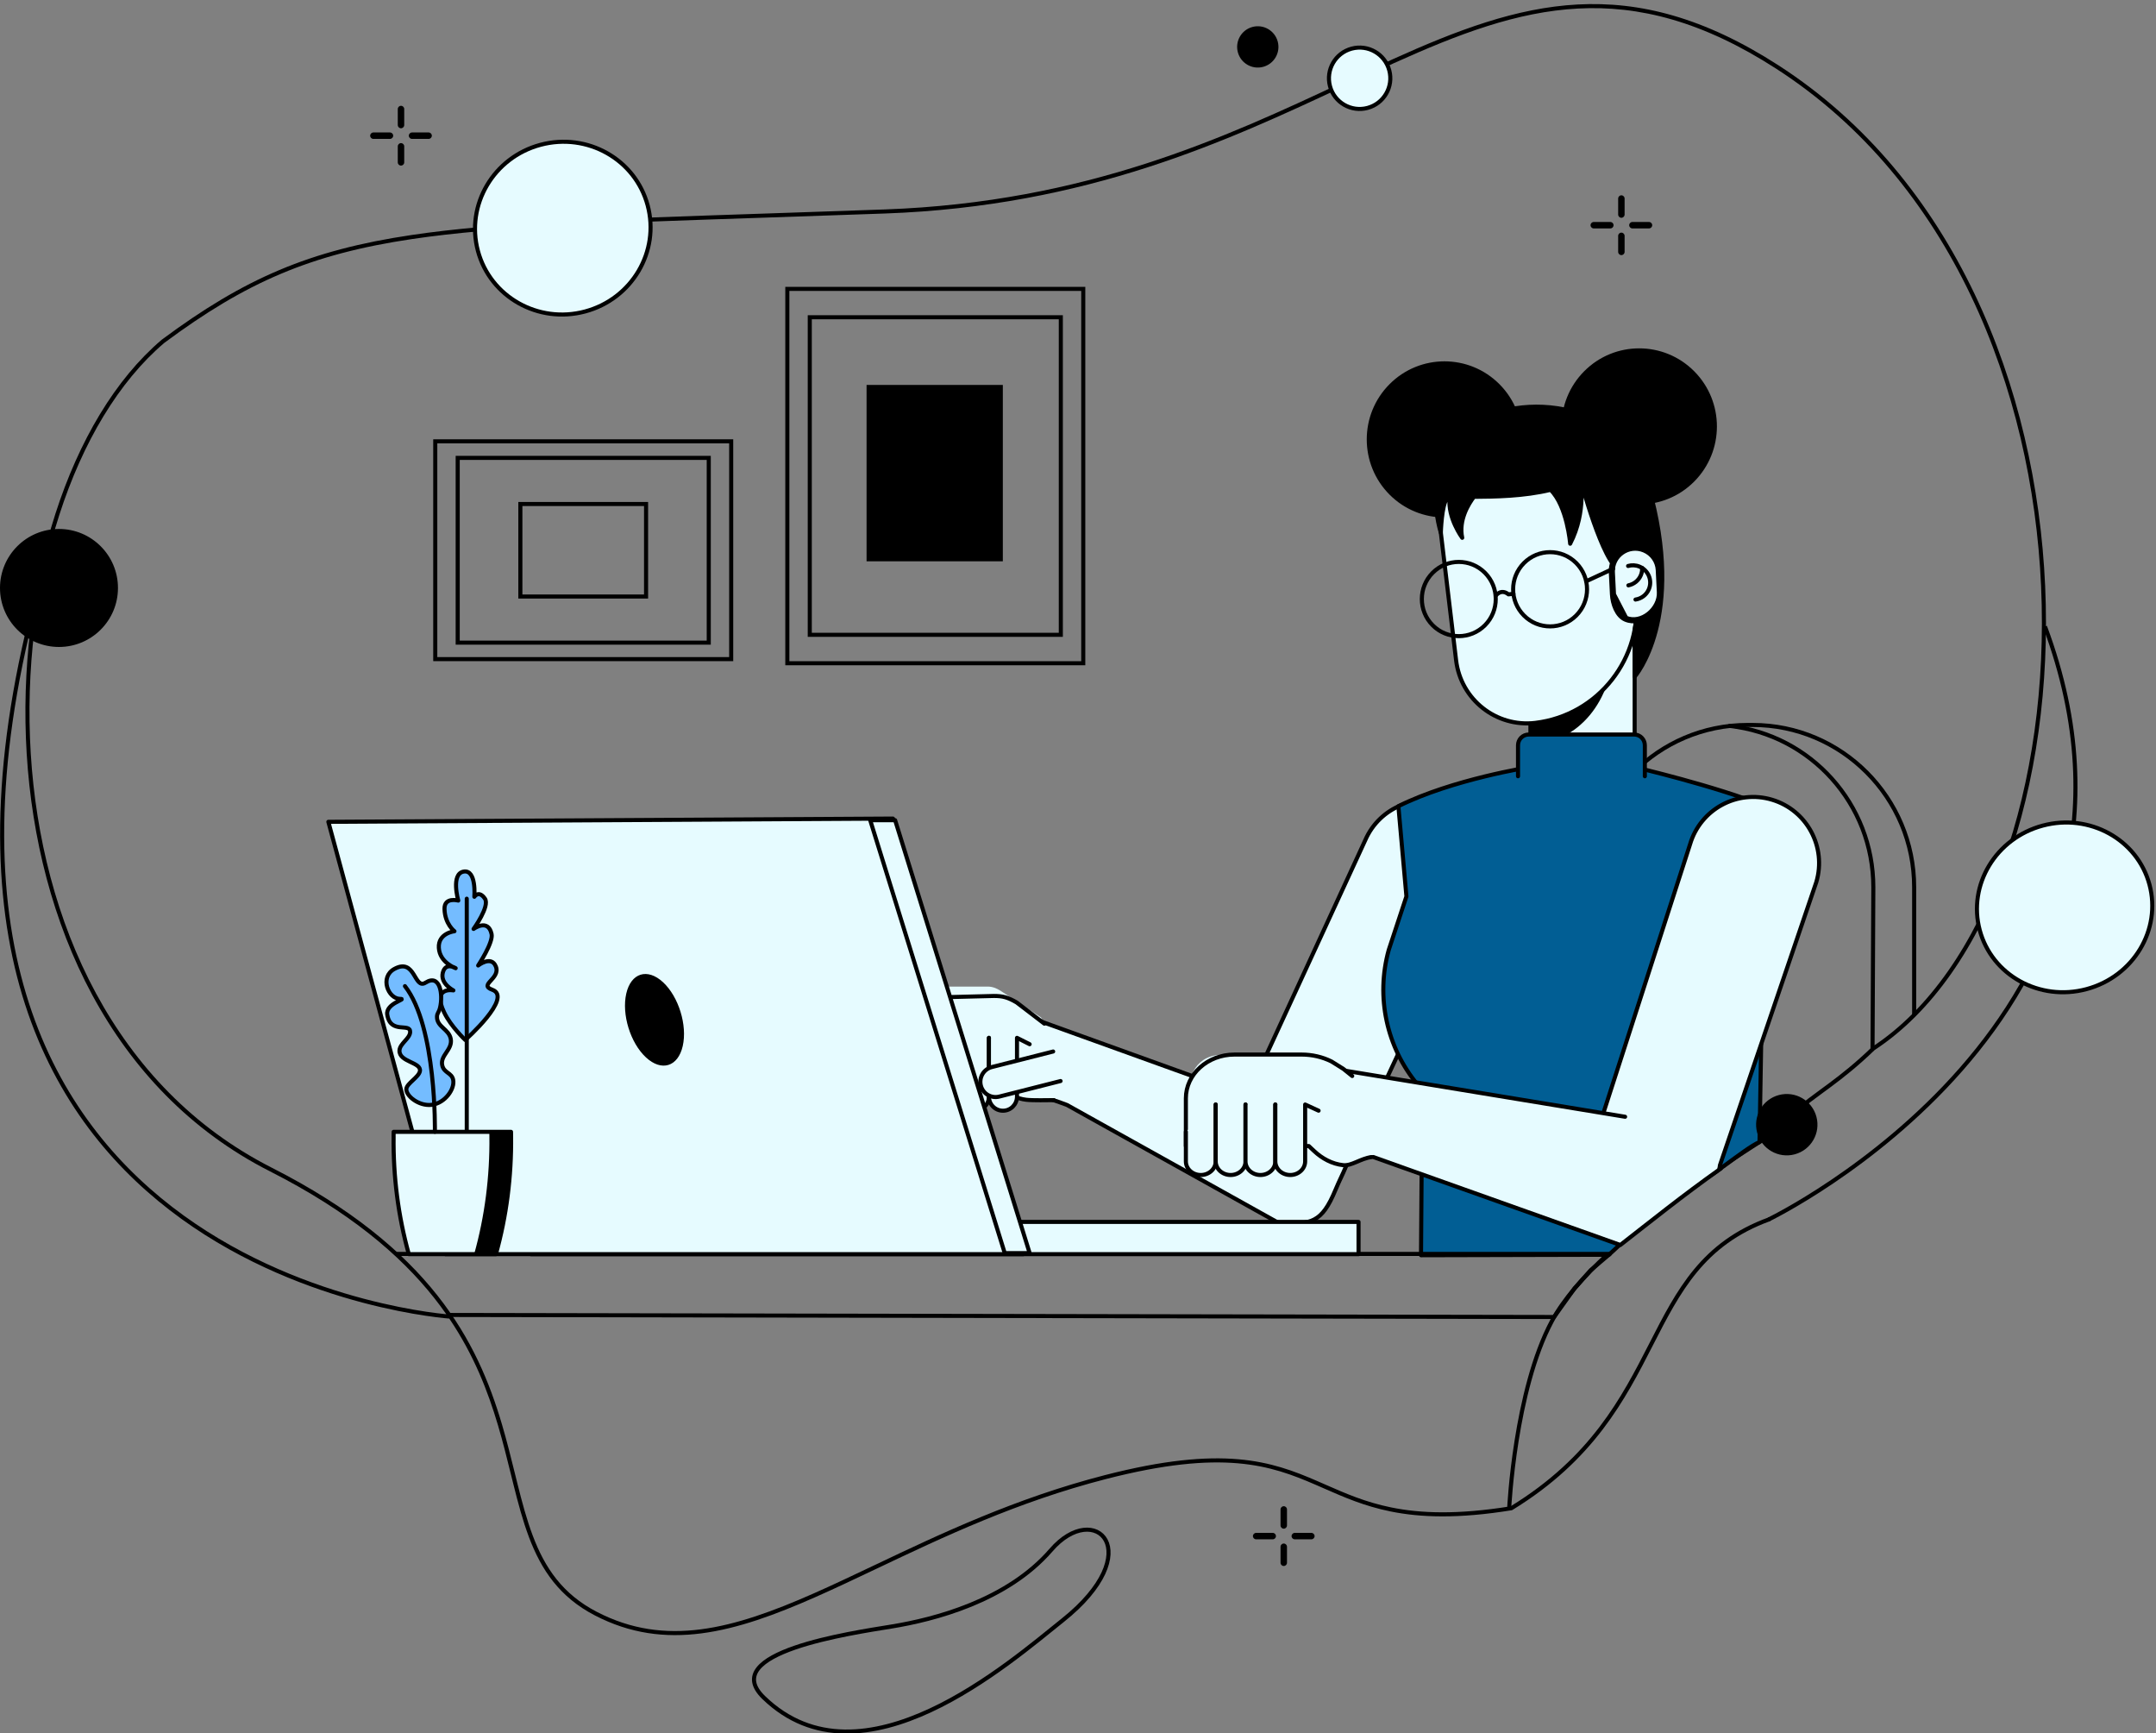<svg width="530" height="426" viewBox="0 0 530 426" fill="none" xmlns="http://www.w3.org/2000/svg">
<rect x="0" y="0" width="530" height="426" fill="#808080" stroke="none"/>
<g clip-path="url(#clip0_2346_3163)">
<path d="M98.577 31.521C98.139 31.521 97.785 31.167 97.785 30.729V26.792C97.785 26.354 98.139 26 98.577 26C99.015 26 99.369 26.354 99.369 26.792V30.729C99.369 31.167 99.015 31.521 98.577 31.521Z" fill="black"/>
<path d="M98.577 40.694C98.139 40.694 97.785 40.34 97.785 39.902V35.965C97.785 35.527 98.139 35.173 98.577 35.173C99.015 35.173 99.369 35.527 99.369 35.965V39.902C99.369 40.34 99.015 40.694 98.577 40.694Z" fill="black"/>
<path d="M105.365 34.139H101.288C100.85 34.139 100.496 33.785 100.496 33.347C100.496 32.91 100.85 32.556 101.288 32.556H105.365C105.802 32.556 106.156 32.91 106.156 33.347C106.156 33.785 105.802 34.139 105.365 34.139Z" fill="black"/>
<path d="M95.865 34.139H91.788C91.35 34.139 90.996 33.785 90.996 33.347C90.996 32.91 91.35 32.556 91.788 32.556H95.865C96.302 32.556 96.656 32.91 96.656 33.347C96.656 33.785 96.302 34.139 95.865 34.139Z" fill="black"/>
<path d="M398.577 53.521C398.139 53.521 397.785 53.167 397.785 52.729V48.792C397.785 48.354 398.139 48 398.577 48C399.015 48 399.369 48.354 399.369 48.792V52.729C399.369 53.167 399.015 53.521 398.577 53.521Z" fill="black"/>
<path d="M398.577 62.694C398.139 62.694 397.785 62.34 397.785 61.902V57.965C397.785 57.527 398.139 57.173 398.577 57.173C399.015 57.173 399.369 57.527 399.369 57.965V61.902C399.369 62.34 399.015 62.694 398.577 62.694Z" fill="black"/>
<path d="M405.365 56.139H401.288C400.85 56.139 400.496 55.785 400.496 55.347C400.496 54.91 400.85 54.556 401.288 54.556H405.365C405.802 54.556 406.156 54.91 406.156 55.347C406.156 55.785 405.802 56.139 405.365 56.139Z" fill="black"/>
<path d="M395.865 56.139H391.788C391.35 56.139 390.996 55.785 390.996 55.347C390.996 54.91 391.35 54.556 391.788 54.556H395.865C396.302 54.556 396.656 54.91 396.656 55.347C396.656 55.785 396.302 56.139 395.865 56.139Z" fill="black"/>
<path d="M315.581 375.691C315.143 375.691 314.789 375.337 314.789 374.9V370.962C314.789 370.524 315.143 370.17 315.581 370.17C316.019 370.17 316.373 370.524 316.373 370.962V374.9C316.373 375.337 316.019 375.691 315.581 375.691Z" fill="black"/>
<path d="M315.581 384.864C315.143 384.864 314.789 384.51 314.789 384.073V380.135C314.789 379.697 315.143 379.343 315.581 379.343C316.019 379.343 316.373 379.697 316.373 380.135V384.073C316.373 384.51 316.019 384.864 315.581 384.864Z" fill="black"/>
<path d="M322.369 378.309H318.291C317.854 378.309 317.5 377.955 317.5 377.517C317.5 377.08 317.854 376.726 318.291 376.726H322.369C322.806 376.726 323.16 377.08 323.16 377.517C323.16 377.955 322.806 378.309 322.369 378.309Z" fill="black"/>
<path d="M312.869 378.309H308.791C308.354 378.309 308 377.955 308 377.517C308 377.08 308.354 376.726 308.791 376.726H312.869C313.306 376.726 313.66 377.08 313.66 377.517C313.66 377.955 313.306 378.309 312.869 378.309Z" fill="black"/>
<path d="M438.5 276.67C437.5 278.17 393 303.17 381.5 324.67C372.36 341.759 371 370.67 371 370.67" stroke="black" stroke-linecap="round"/>
<path d="M389.879 294.84L389.879 296.04V218.051C389.879 196.04 407.676 178.17 429.597 178.17H430.83C452.752 178.17 470.548 196.041 470.548 218.051V249.17" stroke="black" stroke-linecap="round" stroke-linejoin="round"/>
<path d="M460.317 257.639L460.512 218.051C460.512 197.519 445.06 180.611 425.195 178.413" stroke="black" stroke-linecap="round" stroke-linejoin="round"/>
<path d="M309.519 297.172C317.721 300.753 324.354 301.007 327.919 292.772L362.719 218.372C366.285 210.138 365.116 201.649 356.916 198.068C348.715 194.488 339.176 198.261 335.611 206.495L301.142 281.292C297.577 289.527 301.319 293.592 309.519 297.172Z" fill="#E6FBFF" stroke="black" stroke-linecap="round" stroke-linejoin="round"/>
<path d="M245.311 256.329C250.72 269.172 253.651 268.257 262.32 271.572L314.72 300.772C322.32 300.772 324.868 300.696 328.32 292.372C331.772 284.048 336.32 280.372 320.87 274.463L250.72 249.172C255.708 258.001 248.763 248.006 245.311 256.329Z" fill="#E6FBFF" stroke="black" stroke-linecap="round" stroke-linejoin="round"/>
<path d="M264.32 268.467C264.32 268.467 261.676 269.972 259.92 269.973C258.259 269.973 254.096 270.183 252.247 269.972C249.727 269.686 247.393 268.504 245.636 266.668L244.406 265.381H216.813V256.551V253.424C216.813 247.373 221.699 242.467 227.725 242.467H242.814C245.154 242.467 246.672 244.131 248.72 245.267L255.92 250.067L264.32 268.467Z" fill="#E6FBFF"/>
<path d="M259.121 270.373C257.591 270.373 254.002 270.484 252.271 270.283C249.914 270.009 247.73 268.878 246.087 267.122L244.935 265.891H219.121V257.444V254.453C219.121 248.665 222.683 245.173 228.321 245.173L244.321 244.772C246.511 244.772 247.738 245.094 249.921 246.373L256.721 251.573" stroke="black" stroke-linecap="round" stroke-linejoin="round"/>
<path d="M229.309 255.064V269.511C229.309 271.423 227.764 272.974 225.859 272.974C223.954 272.974 222.41 271.423 222.41 269.511V261.991" fill="#E6FBFF"/>
<path d="M229.309 255.064V269.511C229.309 271.423 227.764 272.974 225.859 272.974C223.954 272.974 222.41 271.423 222.41 269.511V261.991" stroke="black" stroke-linecap="round" stroke-linejoin="round"/>
<path d="M236.207 255.064V269.511C236.207 271.423 234.663 272.974 232.758 272.974C230.853 272.974 229.309 271.423 229.309 269.511V255.064" fill="#E6FBFF"/>
<path d="M236.207 255.064V269.511C236.207 271.423 234.663 272.974 232.758 272.974C230.853 272.974 229.309 271.423 229.309 269.511V255.064" stroke="black" stroke-linecap="round" stroke-linejoin="round"/>
<path d="M243.105 255.064V269.511C243.105 271.423 241.561 272.974 239.656 272.974C237.751 272.974 236.207 271.423 236.207 269.511V255.064" fill="#E6FBFF"/>
<path d="M243.105 255.064V269.511C243.105 271.423 241.561 272.974 239.656 272.974C237.751 272.974 236.207 271.423 236.207 269.511V255.064" stroke="black" stroke-linecap="round" stroke-linejoin="round"/>
<path d="M243.105 255.064V269.511C243.105 271.423 244.649 272.974 246.554 272.974C248.459 272.974 250.003 271.423 250.003 269.511V255.064L253.113 256.629" fill="#E6FBFF"/>
<path d="M243.105 255.064V269.511C243.105 271.423 244.649 272.974 246.554 272.974C248.459 272.974 250.003 271.423 250.003 269.511V255.064L253.113 256.629" stroke="black" stroke-linecap="round" stroke-linejoin="round"/>
<path d="M258.893 258.421L243.818 262.244C241.822 262.751 240.612 264.786 241.117 266.79C241.621 268.794 243.648 270.008 245.643 269.502L260.719 265.678L258.893 258.421Z" fill="#E6FBFF"/>
<path d="M258.893 258.421L243.818 262.244C241.822 262.751 240.612 264.786 241.117 266.79C241.621 268.794 243.648 270.008 245.643 269.502L260.719 265.678" stroke="black" stroke-linecap="round" stroke-linejoin="round"/>
<path d="M393.888 197.509H384.167C379.775 197.509 376.215 193.934 376.215 189.524V154.211C376.215 149.801 379.775 146.226 384.167 146.226H393.888C398.28 146.226 401.84 149.801 401.84 154.211V189.524C401.84 193.934 398.28 197.509 393.888 197.509Z" fill="#E6FBFF" stroke="black" stroke-linecap="round" stroke-linejoin="round"/>
<path d="M396.535 159.08V146.68C395.707 146.387 394.817 146.226 393.889 146.226H384.169C379.778 146.226 376.217 149.801 376.217 154.211V182.84C387.939 182.84 396.535 172.003 396.535 159.08Z" fill="black"/>
<path d="M433.918 198.126C421.751 193.176 401.838 188.537 401.838 188.537C401.838 188.537 396.387 193.631 382.888 193.631C376.213 193.631 376.061 188.537 376.061 188.537C376.061 188.537 357.146 191.482 343.758 198.126L345.734 220.303L341.387 233.463C338.18 245.006 340.842 257.393 348.502 266.582L349.618 267.922L349.321 308.491L395.518 308.373L400.718 303.573L405.118 298.773L416.718 290.773C419.13 290.773 428.762 282.278 432.534 280.67L433.918 198.126Z" fill="#015E94" stroke="black" stroke-linecap="round" stroke-linejoin="round"/>
<path d="M401.711 180.519H375.8C374.347 180.519 373.168 181.703 373.168 183.162V196.652H404.344V183.162C404.344 181.703 403.164 180.519 401.711 180.519Z" fill="#015E94"/>
<path d="M404.344 190.777V183.161C404.344 181.701 403.165 180.518 401.711 180.518H375.8C374.346 180.518 373.168 181.701 373.168 183.161V190.777" stroke="black" stroke-linecap="round" stroke-linejoin="round"/>
<path d="M435.566 201.761H433.272L435.419 198.027" stroke="black" stroke-linecap="round" stroke-linejoin="round"/>
<path d="M434.227 252.145H433.271L434.273 250.401" stroke="black" stroke-linecap="round" stroke-linejoin="round"/>
<path d="M341.933 121.199C334.666 113.902 334.666 102.072 341.933 94.775C349.2 87.478 360.982 87.478 368.249 94.775C375.515 102.072 375.515 113.902 368.249 121.199C360.982 128.495 349.2 128.495 341.933 121.199Z" fill="black" stroke="black" stroke-linecap="round" stroke-linejoin="round"/>
<path d="M377.431 177.654C367.823 178.813 359.099 171.93 357.946 162.282L353.926 128.662C352.419 116.058 361.374 104.613 373.927 103.1C386.48 101.586 397.878 110.578 399.385 123.183L402.124 146.093C403.984 161.655 392.928 175.785 377.43 177.653L377.431 177.654Z" fill="#E6FBFF" stroke="black" stroke-linecap="round" stroke-linejoin="round"/>
<path d="M405.197 119.322C398.85 97.191 371.341 96.188 360.07 105.497C348.799 114.806 354.193 130.897 354.193 130.897C354.193 130.897 354.402 124.121 355.66 122.627C355.766 122.501 356.003 122.407 356.356 122.337C355.813 127.278 359.452 132.176 359.452 132.176C358.526 127.832 360.978 123.879 362.332 122.101C367.425 122.067 374.634 121.978 381.171 120.381C385.252 124.4 385.988 133.626 385.988 133.626C390.118 125.652 388.48 117.667 388.48 117.667C388.48 117.667 393.948 138.541 398.289 140.265C401.398 141.498 402.576 147.934 402.242 151.737C402.075 153.637 401.84 154.756 401.84 154.756V166.319C401.84 166.319 414.541 151.9 405.198 119.321L405.197 119.322Z" fill="black" stroke="black" stroke-linecap="round" stroke-linejoin="round"/>
<path d="M389.796 118.008C382.53 110.711 382.53 98.881 389.796 91.584C397.063 84.287 408.845 84.287 416.112 91.584C423.379 98.881 423.379 110.711 416.112 118.008C408.845 125.304 397.063 125.304 389.796 118.008Z" fill="black" stroke="black" stroke-linecap="round" stroke-linejoin="round"/>
<path d="M396.759 146.042L396.759 146.042L396.487 140.623L396.487 140.623C396.283 136.583 400.368 133.72 404.119 135.286C406.09 136.109 407.414 137.988 407.52 140.114L407.52 140.114L407.793 145.532L407.793 145.532C407.894 147.548 406.83 149.527 405.232 150.806C403.635 152.084 401.589 152.601 399.758 151.837L396.759 146.042ZM396.759 146.042C396.815 147.145 397.091 148.413 397.603 149.503M396.759 146.042L397.603 149.503M397.603 149.503C398.118 150.598 398.842 151.454 399.758 151.837L397.603 149.503Z" fill="#E6FBFF" stroke="black"/>
<path d="M408.001 139.834C408.009 139.919 408.015 140.004 408.019 140.088L408.292 145.507C408.514 149.917 403.652 154.003 399.565 152.298C397.417 151.401 396.376 148.385 396.26 146.066L395.987 140.648C395.947 139.85 396.06 139.095 396.297 138.402" stroke="black" stroke-linecap="round" stroke-linejoin="round"/>
<path d="M400.228 139.096C401.125 138.836 402.114 138.87 403.045 139.258C405.208 140.161 406.234 142.64 405.337 144.795C404.746 146.215 403.467 147.14 402.044 147.348" stroke="black" stroke-linecap="round" stroke-linejoin="round"/>
<path d="M403.671 139.578C403.7 140.182 403.621 140.75 403.373 141.345C402.812 142.692 401.633 143.593 400.299 143.859" stroke="black" stroke-linecap="round" stroke-linejoin="round"/>
<path d="M367.662 146.449C367.662 146.449 368.93 144.551 370.827 146.073L372.031 145.937" stroke="black" stroke-linecap="round" stroke-linejoin="round"/>
<path d="M389.924 142.858L396.551 139.773" stroke="black" stroke-linecap="round" stroke-linejoin="round"/>
<path d="M352.185 153.67C348.638 150.108 348.638 144.332 352.185 140.769C355.733 137.207 361.485 137.207 365.033 140.769C368.581 144.332 368.581 150.108 365.033 153.67C361.485 157.232 355.733 157.232 352.185 153.67Z" stroke="black" stroke-linecap="round" stroke-linejoin="round"/>
<path d="M374.627 151.273C371.079 147.71 371.079 141.934 374.627 138.372C378.175 134.81 383.927 134.81 387.475 138.372C391.022 141.934 391.022 147.71 387.475 151.273C383.927 154.835 378.175 154.835 374.627 151.273Z" stroke="black" stroke-linecap="round" stroke-linejoin="round"/>
<path d="M395.918 304.101C397.906 304.696 398.919 303.623 400.718 302.501C402.788 301.209 405.64 299.702 407.918 298.101C412.196 295.094 416.934 290.37 422.534 287.17L446.499 216.773C449.056 208.168 444.183 199.112 435.613 196.545C427.044 193.977 418.025 198.871 415.468 207.476L390.176 285.882C387.619 294.486 387.349 301.533 395.918 304.101Z" fill="#E6FBFF"/>
<path d="M407.918 298.101C412.196 295.094 416.934 290.37 422.534 287.17L446.499 216.773C449.056 208.168 444.183 199.112 435.613 196.545C427.044 193.977 418.025 198.871 415.468 207.476L390.176 285.882C387.619 294.486 387.349 301.533 395.918 304.101C397.906 304.696 398.919 303.623 400.718 302.501M407.918 298.101C405.64 299.702 402.788 301.209 400.718 302.501M407.918 298.101L400.718 302.501" stroke="black" stroke-linecap="round" stroke-linejoin="round"/>
<path d="M309.156 272.281C307.548 281.113 317.523 278.757 326.32 280.372C326.32 280.372 331.52 282.772 332.32 282.54C333.12 282.307 398.32 305.572 398.32 305.572C401.12 303.172 406.319 300.228 409.92 297.172C412.683 294.826 418.435 289.77 422.035 288.17C423.644 279.337 417.168 277.534 408.372 275.919L328.424 262.767C319.628 261.152 310.765 263.449 309.157 272.281L309.156 272.281Z" fill="#E6FBFF"/>
<path d="M399.496 274.459L328.423 262.767C319.627 261.152 310.764 263.449 309.156 272.281C307.548 281.114 318.723 279.156 327.519 280.772L398.32 305.972C405.52 300.372 413.435 293.97 423.035 287.17" stroke="black" stroke-linecap="round" stroke-linejoin="round"/>
<path d="M337.938 283.793L331.737 263.879L326.471 260.848C324.072 259.749 321.376 259.172 318.636 259.172H300.966C293.909 259.172 292.034 264.317 292.034 270.17L288.188 281.336H320.5L321.941 282.581C323.998 284.356 327.368 285.696 330.319 285.972C332.485 286.176 335.135 284.13 337.938 283.793Z" fill="#E6FBFF"/>
<path d="M332.41 264.446L330.228 262.691L327.316 260.872C325.073 259.757 322.552 259.172 319.99 259.172H303.466C296.867 259.172 291.517 263.986 291.517 269.923V281.654H321.733L323.081 282.917C325.004 284.718 327.469 286.076 330.228 286.357C332.254 286.563 334.497 284.714 337.117 284.372" stroke="black" stroke-linecap="round" stroke-linejoin="round"/>
<path d="M298.848 271.449V285.422C298.848 287.272 297.207 288.772 295.183 288.772C293.159 288.772 291.518 287.272 291.518 285.422V278.149" fill="#E6FBFF"/>
<path d="M298.848 271.449V285.422C298.848 287.272 297.207 288.772 295.183 288.772C293.159 288.772 291.518 287.272 291.518 285.422V278.149" stroke="black" stroke-linecap="round" stroke-linejoin="round"/>
<path d="M306.18 271.449V285.422C306.18 287.272 304.539 288.772 302.515 288.772C300.491 288.772 298.85 287.272 298.85 285.422V271.449" fill="#E6FBFF"/>
<path d="M306.18 271.449V285.422C306.18 287.272 304.539 288.772 302.515 288.772C300.491 288.772 298.85 287.272 298.85 285.422V271.449" stroke="black" stroke-linecap="round" stroke-linejoin="round"/>
<path d="M313.508 271.449V285.422C313.508 287.272 311.867 288.772 309.843 288.772C307.819 288.772 306.178 287.272 306.178 285.422V271.449" fill="#E6FBFF"/>
<path d="M313.508 271.449V285.422C313.508 287.272 311.867 288.772 309.843 288.772C307.819 288.772 306.178 287.272 306.178 285.422V271.449" stroke="black" stroke-linecap="round" stroke-linejoin="round"/>
<path d="M313.51 271.449V285.422C313.51 287.272 315.15 288.772 317.174 288.772C319.199 288.772 320.839 287.272 320.839 285.422V271.449L324.145 272.963" fill="#E6FBFF"/>
<path d="M313.51 271.449V285.422C313.51 287.272 315.15 288.772 317.174 288.772C319.199 288.772 320.839 287.272 320.839 285.422V271.449L324.145 272.963" stroke="black" stroke-linecap="round" stroke-linejoin="round"/>
<path d="M110.531 323.17L382.031 323.67L387.031 316.67L391.031 312.17L395.744 308.17L97.531 308.17" stroke="black" stroke-linecap="round" stroke-linejoin="round"/>
<path d="M124.111 300.303H333.965V308.23H130.531L126.531 306.171L124.111 300.303Z" fill="#E6FBFF" stroke="black" stroke-linecap="round" stroke-linejoin="round"/>
<path d="M109.533 308.23H117.533H130.033H251.539L219.517 201.173L80.717 201.973L109.533 308.23Z" fill="#E6FBFF" stroke="black" stroke-linecap="round" stroke-linejoin="round"/>
<path d="M246.993 307.973L213.917 201.573H220.043L253.117 307.973H246.993Z" fill="#E6FBFF" stroke="black" stroke-linecap="round" stroke-linejoin="round"/>
<path d="M193.545 71H266.293V163H193.545V71Z" stroke="black" stroke-miterlimit="10"/>
<path d="M199.062 77.968H260.777V156.014H199.062V77.968Z" stroke="black" stroke-miterlimit="10"/>
<path d="M213.524 95.102H246.02V137.447H213.524V95.102Z" fill="black" stroke="black" stroke-miterlimit="10"/>
<path d="M106.998 108.461H179.746V161.988H106.998V108.461Z" stroke="black" stroke-miterlimit="10"/>
<path d="M112.515 112.531H174.23V157.937H112.515V112.531Z" stroke="black" stroke-miterlimit="10"/>
<path d="M127.919 123.864H158.82V146.602H127.919V123.864Z" stroke="black" stroke-miterlimit="10"/>
<path d="M432.434 278.229C431.428 274.473 433.657 270.612 437.413 269.605C441.17 268.599 445.031 270.828 446.038 274.584C447.044 278.341 444.815 282.202 441.059 283.209C437.302 284.215 433.441 281.986 432.434 278.229Z" fill="black" stroke="black"/>
<path d="M28.5 144.5C28.5 152.232 22.232 158.5 14.5 158.5C6.768 158.5 0.5 152.232 0.5 144.5C0.5 136.768 6.768 130.5 14.5 130.5C22.232 130.5 28.5 136.768 28.5 144.5Z" fill="black" stroke="black"/>
<path d="M307.883 6.625C305.175 7.35 303.568 10.134 304.294 12.842C305.019 15.55 307.803 17.157 310.511 16.431C313.219 15.706 314.826 12.922 314.1 10.214C313.375 7.506 310.591 5.899 307.883 6.625Z" fill="black"/>
<path fill-rule="evenodd" clip-rule="evenodd" d="M371.608 371.164C371.673 371.153 371.734 371.13 371.79 371.097C391.819 358.834 399.496 343.975 406.259 330.758L406.353 330.576C413.075 317.441 418.91 306.039 435.064 300.14C435.323 300.045 435.457 299.758 435.362 299.499C435.267 299.239 434.98 299.106 434.721 299.201C418.197 305.234 412.202 316.95 405.505 330.037L405.369 330.303C398.629 343.474 391.068 358.093 371.351 370.192C358.325 372.292 349.227 371.94 342.015 370.475C335.66 369.185 330.753 367.029 325.86 364.88C325.179 364.581 324.499 364.282 323.815 363.986C318.215 361.56 312.408 359.316 304.361 358.626C296.321 357.938 286.076 358.802 271.584 362.537C249.671 368.18 231.279 376.917 215.075 384.615C209.857 387.094 204.867 389.465 200.059 391.59C180.277 400.333 163.625 404.903 146.711 396.132C138.282 391.762 133.943 385.31 130.966 377.414C129.473 373.457 128.325 369.143 127.176 364.545C126.962 363.69 126.748 362.825 126.532 361.951L126.532 361.949C125.588 358.131 124.601 354.14 123.388 350.036C120.403 339.939 116.039 329.131 107.516 318.362C98.993 307.593 86.33 296.888 66.779 286.96C27.99 267.268 10.091 226.211 7.561 185.197C6.297 164.696 8.877 144.233 14.594 126.504C20.31 108.776 29.152 93.816 40.388 84.27C60.45 69.37 76.329 62.452 101.365 58.738C121.868 55.697 148.488 54.807 188.55 53.468C197.518 53.168 207.16 52.846 217.557 52.472C267.366 50.677 301.699 34.618 330.602 21.1C334.738 19.165 338.763 17.283 342.707 15.501C358.464 8.383 372.883 2.896 387.892 2.1C402.881 1.304 418.505 5.187 436.662 16.902C479.592 44.6 499.572 95.467 501.752 144.084C502.841 168.386 499.48 192.097 492.332 212.029C485.182 231.967 474.258 248.081 460.255 257.252C460.228 257.269 460.204 257.289 460.181 257.311C456.122 261.234 452.641 263.97 449.608 266.227C448.873 266.773 448.163 267.294 447.475 267.797C445.334 269.364 443.416 270.768 441.696 272.296C441.49 272.48 441.471 272.796 441.655 273.002C441.838 273.209 442.154 273.227 442.361 273.044C444.041 271.55 445.906 270.185 448.036 268.626L448.042 268.621C448.734 268.115 449.454 267.588 450.205 267.029C453.25 264.764 456.757 262.008 460.842 258.062C475.069 248.729 486.085 232.41 493.273 212.367C500.47 192.299 503.845 168.456 502.751 144.039C500.562 95.22 480.495 43.992 437.205 16.062C418.897 4.25 403.068 0.293 387.839 1.101C372.63 1.908 358.066 7.466 342.295 14.59C338.341 16.376 334.309 18.262 330.169 20.198C301.269 33.713 267.116 49.685 217.521 51.473C207.139 51.846 197.506 52.168 188.543 52.468L188.542 52.468H188.542C148.477 53.806 121.782 54.698 101.219 57.749C76.005 61.489 59.972 68.478 39.779 83.477L39.769 83.485C39.766 83.487 39.762 83.49 39.759 83.493C39.757 83.494 39.755 83.496 39.753 83.497C28.326 93.2 19.397 108.349 13.642 126.197C7.885 144.051 5.292 164.639 6.563 185.258C9.106 226.484 27.112 267.944 66.326 287.852C85.771 297.725 98.313 308.345 106.732 318.982C107.788 320.318 108.781 321.654 109.714 322.989C109.556 322.974 109.38 322.956 109.188 322.936C108.172 322.83 106.683 322.655 104.801 322.375C101.036 321.814 95.695 320.838 89.399 319.171C76.805 315.838 60.408 309.75 45.165 298.735C29.927 287.723 15.842 271.787 7.855 248.743C-0.133 225.695 -2.036 195.496 7.161 155.94L6.187 155.713C-3.042 195.409 -1.153 225.805 6.91 249.07C14.975 272.338 29.202 288.433 44.579 299.546C59.952 310.655 76.473 316.785 89.144 320.138C95.48 321.815 100.858 322.799 104.654 323.364C106.552 323.646 108.055 323.824 109.084 323.931C109.599 323.984 109.996 324.02 110.264 324.043C110.334 324.049 110.396 324.054 110.448 324.058C116.489 332.999 119.937 341.891 122.429 350.32C123.635 354.4 124.616 358.367 125.56 362.184L125.56 362.184C125.776 363.06 125.991 363.928 126.206 364.788C127.356 369.388 128.515 373.75 130.03 377.767C133.066 385.818 137.54 392.504 146.251 397.019C163.609 406.02 180.656 401.259 200.463 392.505C205.31 390.362 210.326 387.98 215.559 385.494L215.564 385.491C231.754 377.801 250.023 369.122 271.833 363.505C286.255 359.789 296.381 358.946 304.276 359.623C312.163 360.299 317.853 362.492 323.417 364.904C323.8 365.069 324.182 365.236 324.565 365.404C324.861 365.534 325.157 365.664 325.454 365.794C330.344 367.943 335.35 370.142 341.816 371.455C349.188 372.953 358.437 373.296 371.608 371.164Z" fill="black"/>
<path d="M132.861 35.59C121.338 38.678 114.454 50.349 117.484 61.658C120.515 72.968 132.312 79.633 143.835 76.546C155.358 73.458 162.243 61.787 159.212 50.477C156.182 39.168 144.384 32.503 132.861 35.59Z" fill="#E6FBFF" stroke="black" stroke-miterlimit="10"/>
<path d="M434.773 299.702C434.773 299.702 538.426 249.75 502.712 153.973" stroke="black" stroke-miterlimit="10"/>
<path d="M261.199 398.241C248.3 408.515 211.927 440.601 187.749 417.201C176.316 406.14 209 401.403 219.266 399.722C229.533 398.042 247.53 393.481 258.369 380.954C269.207 368.417 282.448 381.314 261.199 398.241Z" stroke="black" stroke-miterlimit="10"/>
<path d="M502.15 202.907C490.628 205.995 483.697 217.493 486.67 228.589C489.643 239.685 501.394 246.178 512.917 243.09C524.44 240.002 531.371 228.504 528.398 217.408C525.425 206.312 513.673 199.82 502.15 202.907Z" fill="#E6FBFF" stroke="black" stroke-miterlimit="10"/>
<circle cx="9.471" cy="9.471" r="9.471" transform="matrix(-0.733 -0.68 -0.222 0.975 169.938 247.839)" fill="black"/>
<path d="M114.367 255.579C114.367 255.579 126.207 245.115 121.015 243.243C117.519 241.979 123.111 240.571 121.887 237.515C120.767 234.723 117.543 237.283 117.543 237.283C117.543 237.283 121.295 231.635 120.847 229.563C119.999 225.635 116.415 228.299 116.415 228.299C116.415 228.299 120.471 222.715 119.207 220.859C117.711 218.683 116.607 220.395 116.607 220.395C116.607 220.395 117.175 213.651 113.975 214.203C110.775 214.755 112.655 221.331 112.655 221.331C112.655 221.331 109.191 220.363 109.271 223.395C109.367 227.115 111.719 228.867 111.719 228.867C111.719 228.867 107.663 229.307 107.879 232.947C108.095 236.595 112.015 237.947 112.015 237.947C112.015 237.947 109.551 236.355 108.855 239.043C108.159 241.731 111.455 243.403 111.455 243.403C111.455 243.403 106.095 242.355 109.199 248.843C110.847 252.283 114.367 255.571 114.367 255.571V255.579Z" fill="#74BCFF" stroke="black" stroke-linecap="round" stroke-linejoin="round"/>
<path d="M106.106 271.53C102.93 271.906 99.706 269.266 99.898 267.578C100.05 266.234 102.962 264.722 103.226 263.25C103.634 261.018 98.082 261.05 98.202 258.17C98.274 256.466 100.754 255.274 100.826 253.642C100.93 251.242 95.946 254.306 95.194 249.33C94.778 246.57 100.234 245.49 98.394 245.49C95.378 245.49 93.298 240.138 96.93 238.138C102.162 235.258 101.754 243.306 104.602 241.506C108.242 239.21 108.93 244.498 108.178 247.634C107.874 248.906 107.442 248.946 107.426 249.89C107.378 252.402 110.37 252.89 110.81 255.346C111.29 258.026 108.058 259.402 108.738 261.93C109.218 263.722 111.01 263.642 111.386 265.314C111.898 267.57 109.41 271.13 106.106 271.522V271.53Z" fill="#74BCFF" stroke="black" stroke-linecap="round" stroke-linejoin="round"/>
<path d="M96.736 279.259L96.752 278.163H125.632L125.648 279.259C125.768 289.131 124.504 298.947 121.904 308.227H100.48C97.88 298.947 96.616 289.131 96.736 279.259Z" fill="#E6FBFF"/>
<path d="M120.305 279.259L120.289 278.163H125.625L125.641 279.259C125.761 289.131 124.497 298.947 121.897 308.227H116.561C119.161 298.947 120.425 289.131 120.305 279.259Z" fill="black"/>
<path d="M96.753 279.259L96.769 278.163H125.625L125.641 279.259C125.761 289.131 124.497 298.947 121.905 308.227H100.497C97.905 298.947 96.633 289.131 96.761 279.259H96.753Z" stroke="black" stroke-linecap="round" stroke-linejoin="round"/>
<path d="M106.904 278.154C106.904 278.154 107.384 252.354 99.544 242.354" stroke="black" stroke-linecap="round" stroke-linejoin="round"/>
<path d="M114.742 277.915V220.867" stroke="black" stroke-linecap="round" stroke-linejoin="round"/>
<path d="M332.28 11.952C328.257 13.03 325.869 17.165 326.947 21.189C328.025 25.212 332.161 27.599 336.184 26.521C340.207 25.443 342.595 21.308 341.517 17.285C340.439 13.261 336.303 10.874 332.28 11.952Z" fill="#E6FBFF" stroke="black" stroke-miterlimit="10"/>
</g>
<defs>
<clipPath id="clip0_2346_3163">
<rect width="530" height="426" fill="white" transform="matrix(-1 0 0 1 530 0)"/>
</clipPath>
</defs>
</svg>
